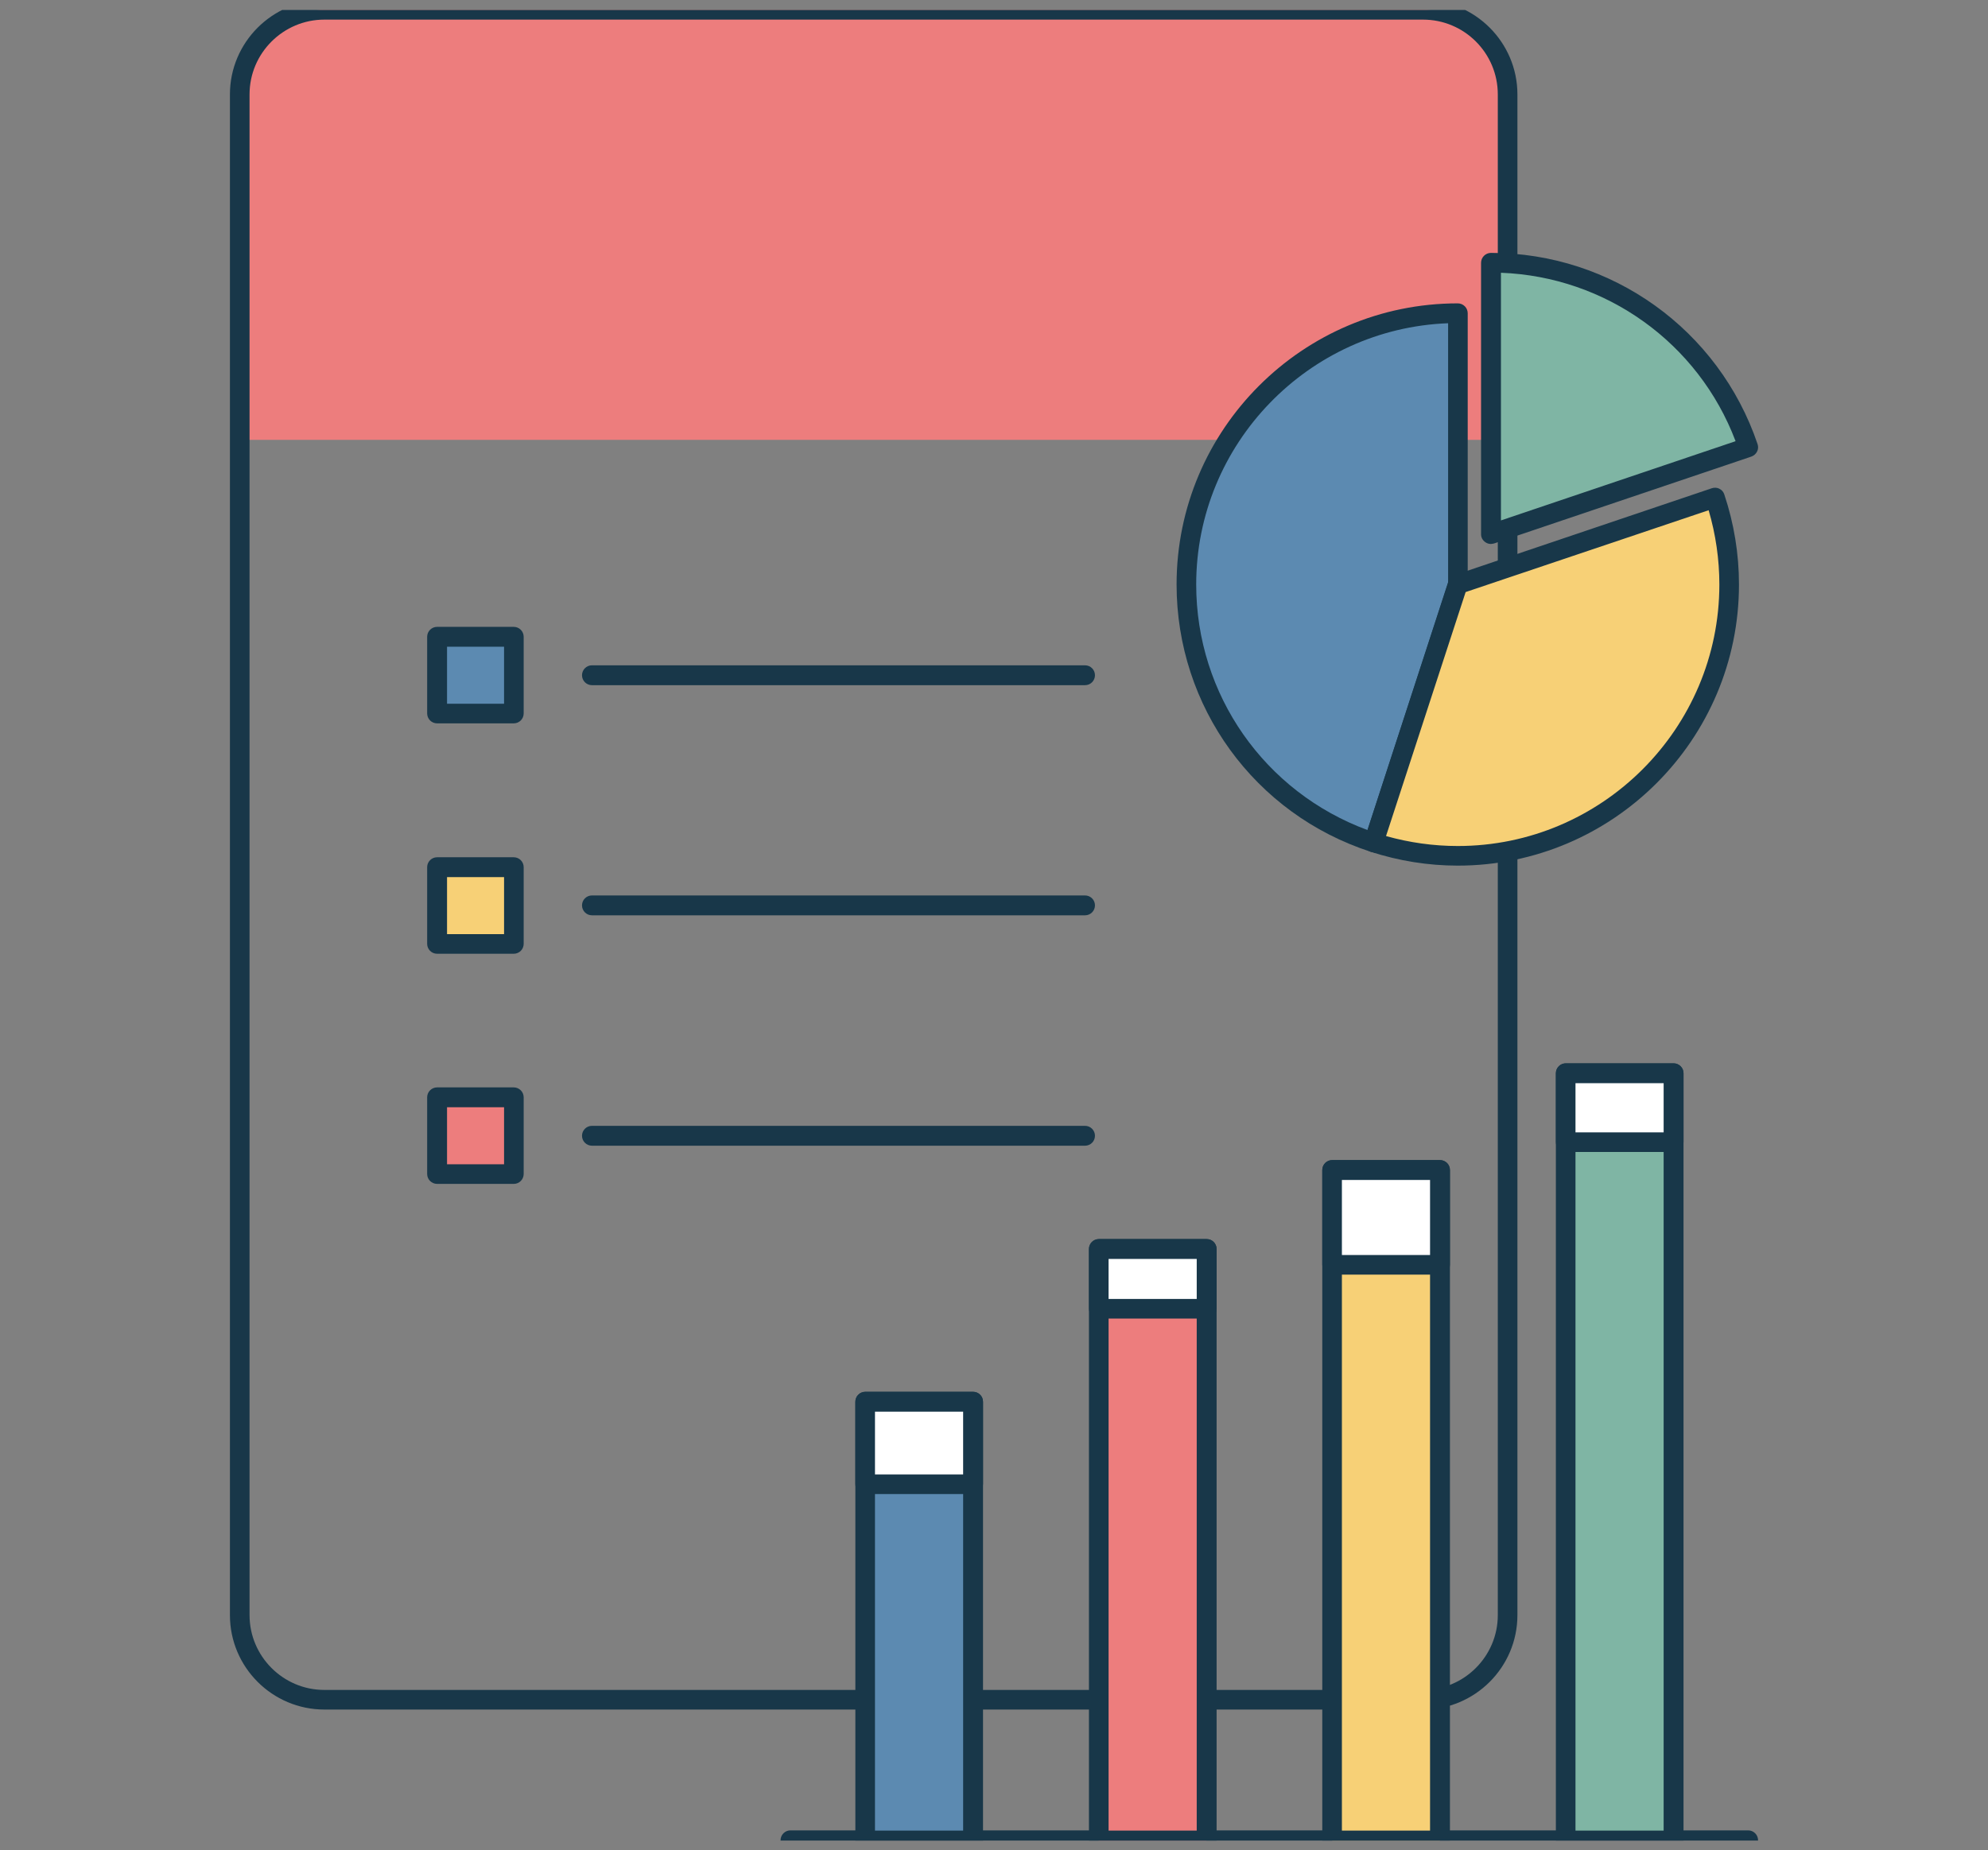 <?xml version="1.0" encoding="UTF-8"?>
<svg id="_レイヤー_2" data-name="レイヤー 2" xmlns="http://www.w3.org/2000/svg" xmlns:xlink="http://www.w3.org/1999/xlink" viewBox="0 0 76 70.75">
  <rect x="0" y="0" width="76" height="70.75" fill="#808080" stroke="none"/>
  <defs>
    <style>
      .cls-1 {
        clip-path: url(#clippath);
      }

      .cls-2 {
        fill: none;
      }

      .cls-2, .cls-3, .cls-4, .cls-5, .cls-6, .cls-7, .cls-8 {
        stroke-width: 0px;
      }

      .cls-3 {
        fill: #f7d076;
      }

      .cls-4 {
        fill: #5c8ab1;
      }

      .cls-5 {
        fill: #183749;
      }

      .cls-6 {
        fill: #7fb5a4;
      }

      .cls-7 {
        fill: #fff;
      }

      .cls-8 {
        fill: #ed7d7d;
      }
    </style>
    <clipPath id="clippath">
      <rect class="cls-2" y=".38" width="76" height="70"/>
    </clipPath>
  </defs>
  <g id="illust">
    <g class="cls-1">
      <g>
        <g>
          <path class="cls-5" d="m41.48,26.2h-18.85c-.21,0-.38-.17-.38-.38s.17-.38.38-.38h18.85c.21,0,.38.17.38.38s-.17.38-.38.38Z"/>
          <g>
            <rect class="cls-4" x="16.71" y="24.36" width="2.93" height="2.93"/>
            <path class="cls-5" d="m19.64,27.66h-2.93c-.21,0-.38-.17-.38-.38v-2.93c0-.21.17-.38.38-.38h2.93c.21,0,.38.17.38.38v2.93c0,.21-.17.38-.38.38Zm-2.55-.75h2.18v-2.18h-2.18v2.18Z"/>
          </g>
          <path class="cls-5" d="m41.48,35h-18.85c-.21,0-.38-.17-.38-.38s.17-.38.38-.38h18.85c.21,0,.38.17.38.38s-.17.38-.38.38Z"/>
          <g>
            <rect class="cls-3" x="16.71" y="33.16" width="2.93" height="2.93"/>
            <path class="cls-5" d="m19.64,36.47h-2.93c-.21,0-.38-.17-.38-.38v-2.93c0-.21.17-.38.38-.38h2.93c.21,0,.38.17.38.38v2.93c0,.21-.17.38-.38.38Zm-2.55-.75h2.18v-2.18h-2.18v2.18Z"/>
          </g>
          <path class="cls-5" d="m41.48,43.81h-18.85c-.21,0-.38-.17-.38-.38s.17-.38.38-.38h18.85c.21,0,.38.17.38.38s-.17.38-.38.38Z"/>
          <g>
            <rect class="cls-8" x="16.71" y="41.97" width="2.93" height="2.93"/>
            <path class="cls-5" d="m19.64,45.27h-2.93c-.21,0-.38-.17-.38-.38v-2.93c0-.21.17-.38.38-.38h2.93c.21,0,.38.17.38.38v2.93c0,.21-.17.38-.38.38Zm-2.55-.75h2.18v-2.18h-2.18v2.18Z"/>
          </g>
        </g>
        <path class="cls-8" d="m9.17,3.61v13.21h48.46V3.61c0-1.78-1.45-3.23-3.23-3.23H12.4c-1.78,0-3.23,1.45-3.23,3.23Z"/>
        <path class="cls-5" d="m54.4,65.37H12.4c-1.99,0-3.61-1.62-3.61-3.61V3.61c0-1.99,1.62-3.61,3.61-3.61h42c1.99,0,3.61,1.62,3.61,3.61v58.15c0,1.99-1.62,3.61-3.61,3.61ZM12.4.75c-1.57,0-2.86,1.28-2.86,2.86v58.15c0,1.57,1.28,2.86,2.86,2.86h42c1.57,0,2.86-1.28,2.86-2.86V3.61c0-1.58-1.28-2.86-2.86-2.86H12.4Z"/>
        <g>
          <g>
            <path class="cls-4" d="m45.36,22.35c0-5.73,4.65-10.38,10.38-10.38v10.38s-3.21,9.87-3.21,9.87c-4.16-1.35-7.16-5.26-7.16-9.87Z"/>
            <path class="cls-5" d="m52.52,32.59s-.08,0-.12-.02c-4.44-1.44-7.42-5.55-7.42-10.22,0-5.93,4.82-10.75,10.75-10.75.21,0,.38.17.38.38v10.38s0,.08-.02.12l-3.21,9.87c-.05.16-.2.26-.36.26Zm2.84-20.23c-5.34.2-9.63,4.61-9.63,9.99,0,4.22,2.62,7.94,6.55,9.39l3.08-9.45v-9.93Z"/>
          </g>
          <g>
            <path class="cls-3" d="m55.73,22.35l9.83-3.32c.35,1.04.54,2.16.54,3.32,0,5.73-4.65,10.38-10.38,10.38-1.12,0-2.2-.18-3.21-.51l3.21-9.87Z"/>
            <path class="cls-5" d="m55.73,33.1c-1.13,0-2.25-.18-3.33-.53-.2-.06-.3-.28-.24-.47l3.21-9.87c.04-.11.12-.2.24-.24l9.83-3.32c.09-.03.2-.03.29.02.09.04.16.12.19.22.37,1.11.56,2.27.56,3.44,0,5.93-4.82,10.75-10.75,10.75Zm-2.74-1.13c.89.25,1.81.38,2.74.38,5.51,0,10-4.49,10-10,0-.96-.14-1.92-.41-2.84l-9.29,3.13-3.04,9.32Z"/>
          </g>
          <g>
            <path class="cls-6" d="m57,10.05c4.57,0,8.45,2.96,9.83,7.06l-9.83,3.32v-10.38Z"/>
            <path class="cls-5" d="m57,20.8c-.08,0-.15-.02-.22-.07-.1-.07-.16-.18-.16-.3v-10.38c0-.21.17-.38.38-.38,4.62,0,8.71,2.94,10.19,7.31.07.2-.04.41-.24.48l-9.83,3.32s-.08.02-.12.02Zm.38-10.37v9.47l8.97-3.03c-1.42-3.76-4.96-6.29-8.97-6.44Z"/>
          </g>
        </g>
        <g>
          <path class="cls-5" d="m66.83,70.75H30.22c-.21,0-.38-.17-.38-.38s.17-.38.38-.38h36.61c.21,0,.38.17.38.38s-.17.38-.38.38Z"/>
          <g>
            <g>
              <g>
                <rect class="cls-4" x="33.08" y="53.6" width="4.12" height="16.77"/>
                <path class="cls-5" d="m37.2,70.75h-4.12c-.21,0-.38-.17-.38-.38v-16.77c0-.21.17-.38.38-.38h4.12c.21,0,.38.17.38.38v16.77c0,.21-.17.38-.38.38Zm-3.75-.75h3.37v-16.02h-3.37v16.02Z"/>
              </g>
              <g>
                <rect class="cls-7" x="33.08" y="53.6" width="4.12" height="3.15"/>
                <path class="cls-5" d="m37.2,57.13h-4.12c-.21,0-.38-.17-.38-.38v-3.15c0-.21.17-.38.38-.38h4.12c.21,0,.38.17.38.38v3.15c0,.21-.17.38-.38.38Zm-3.75-.75h3.37v-2.4h-3.37v2.4Z"/>
              </g>
            </g>
            <g>
              <g>
                <rect class="cls-8" x="42" y="47.77" width="4.12" height="22.61"/>
                <path class="cls-5" d="m46.13,70.75h-4.12c-.21,0-.38-.17-.38-.38v-22.61c0-.21.17-.38.38-.38h4.12c.21,0,.38.17.38.38v22.61c0,.21-.17.38-.38.38Zm-3.75-.75h3.37v-21.86h-3.37v21.86Z"/>
              </g>
              <g>
                <rect class="cls-7" x="42" y="47.77" width="4.12" height="2.28"/>
                <path class="cls-5" d="m46.13,50.42h-4.12c-.21,0-.38-.17-.38-.38v-2.28c0-.21.17-.38.38-.38h4.12c.21,0,.38.17.38.38v2.28c0,.21-.17.38-.38.38Zm-3.75-.75h3.37v-1.53h-3.37v1.53Z"/>
              </g>
            </g>
            <g>
              <g>
                <rect class="cls-3" x="50.93" y="44.75" width="4.12" height="25.63"/>
                <path class="cls-5" d="m55.05,70.75h-4.12c-.21,0-.38-.17-.38-.38v-25.63c0-.21.17-.38.38-.38h4.12c.21,0,.38.17.38.38v25.63c0,.21-.17.38-.38.38Zm-3.75-.75h3.37v-24.88h-3.37v24.88Z"/>
              </g>
              <g>
                <rect class="cls-7" x="50.93" y="44.75" width="4.12" height="3.61"/>
                <path class="cls-5" d="m55.05,48.74h-4.12c-.21,0-.38-.17-.38-.38v-3.62c0-.21.17-.38.38-.38h4.12c.21,0,.38.17.38.38v3.62c0,.21-.17.38-.38.38Zm-3.75-.75h3.37v-2.87h-3.37v2.87Z"/>
              </g>
            </g>
            <g>
              <g>
                <rect class="cls-6" x="59.85" y="41.04" width="4.12" height="29.33"/>
                <path class="cls-5" d="m63.98,70.75h-4.12c-.21,0-.38-.17-.38-.38v-29.33c0-.21.17-.38.38-.38h4.12c.21,0,.38.17.38.38v29.33c0,.21-.17.38-.38.38Zm-3.75-.75h3.37v-28.58h-3.37v28.58Z"/>
              </g>
              <g>
                <rect class="cls-7" x="59.85" y="41.04" width="4.12" height="2.63"/>
                <path class="cls-5" d="m63.98,44.05h-4.12c-.21,0-.38-.17-.38-.38v-2.63c0-.21.17-.38.38-.38h4.12c.21,0,.38.17.38.38v2.63c0,.21-.17.38-.38.38Zm-3.75-.75h3.37v-1.88h-3.37v1.88Z"/>
              </g>
            </g>
          </g>
        </g>
      </g>
    </g>
  </g>
</svg>